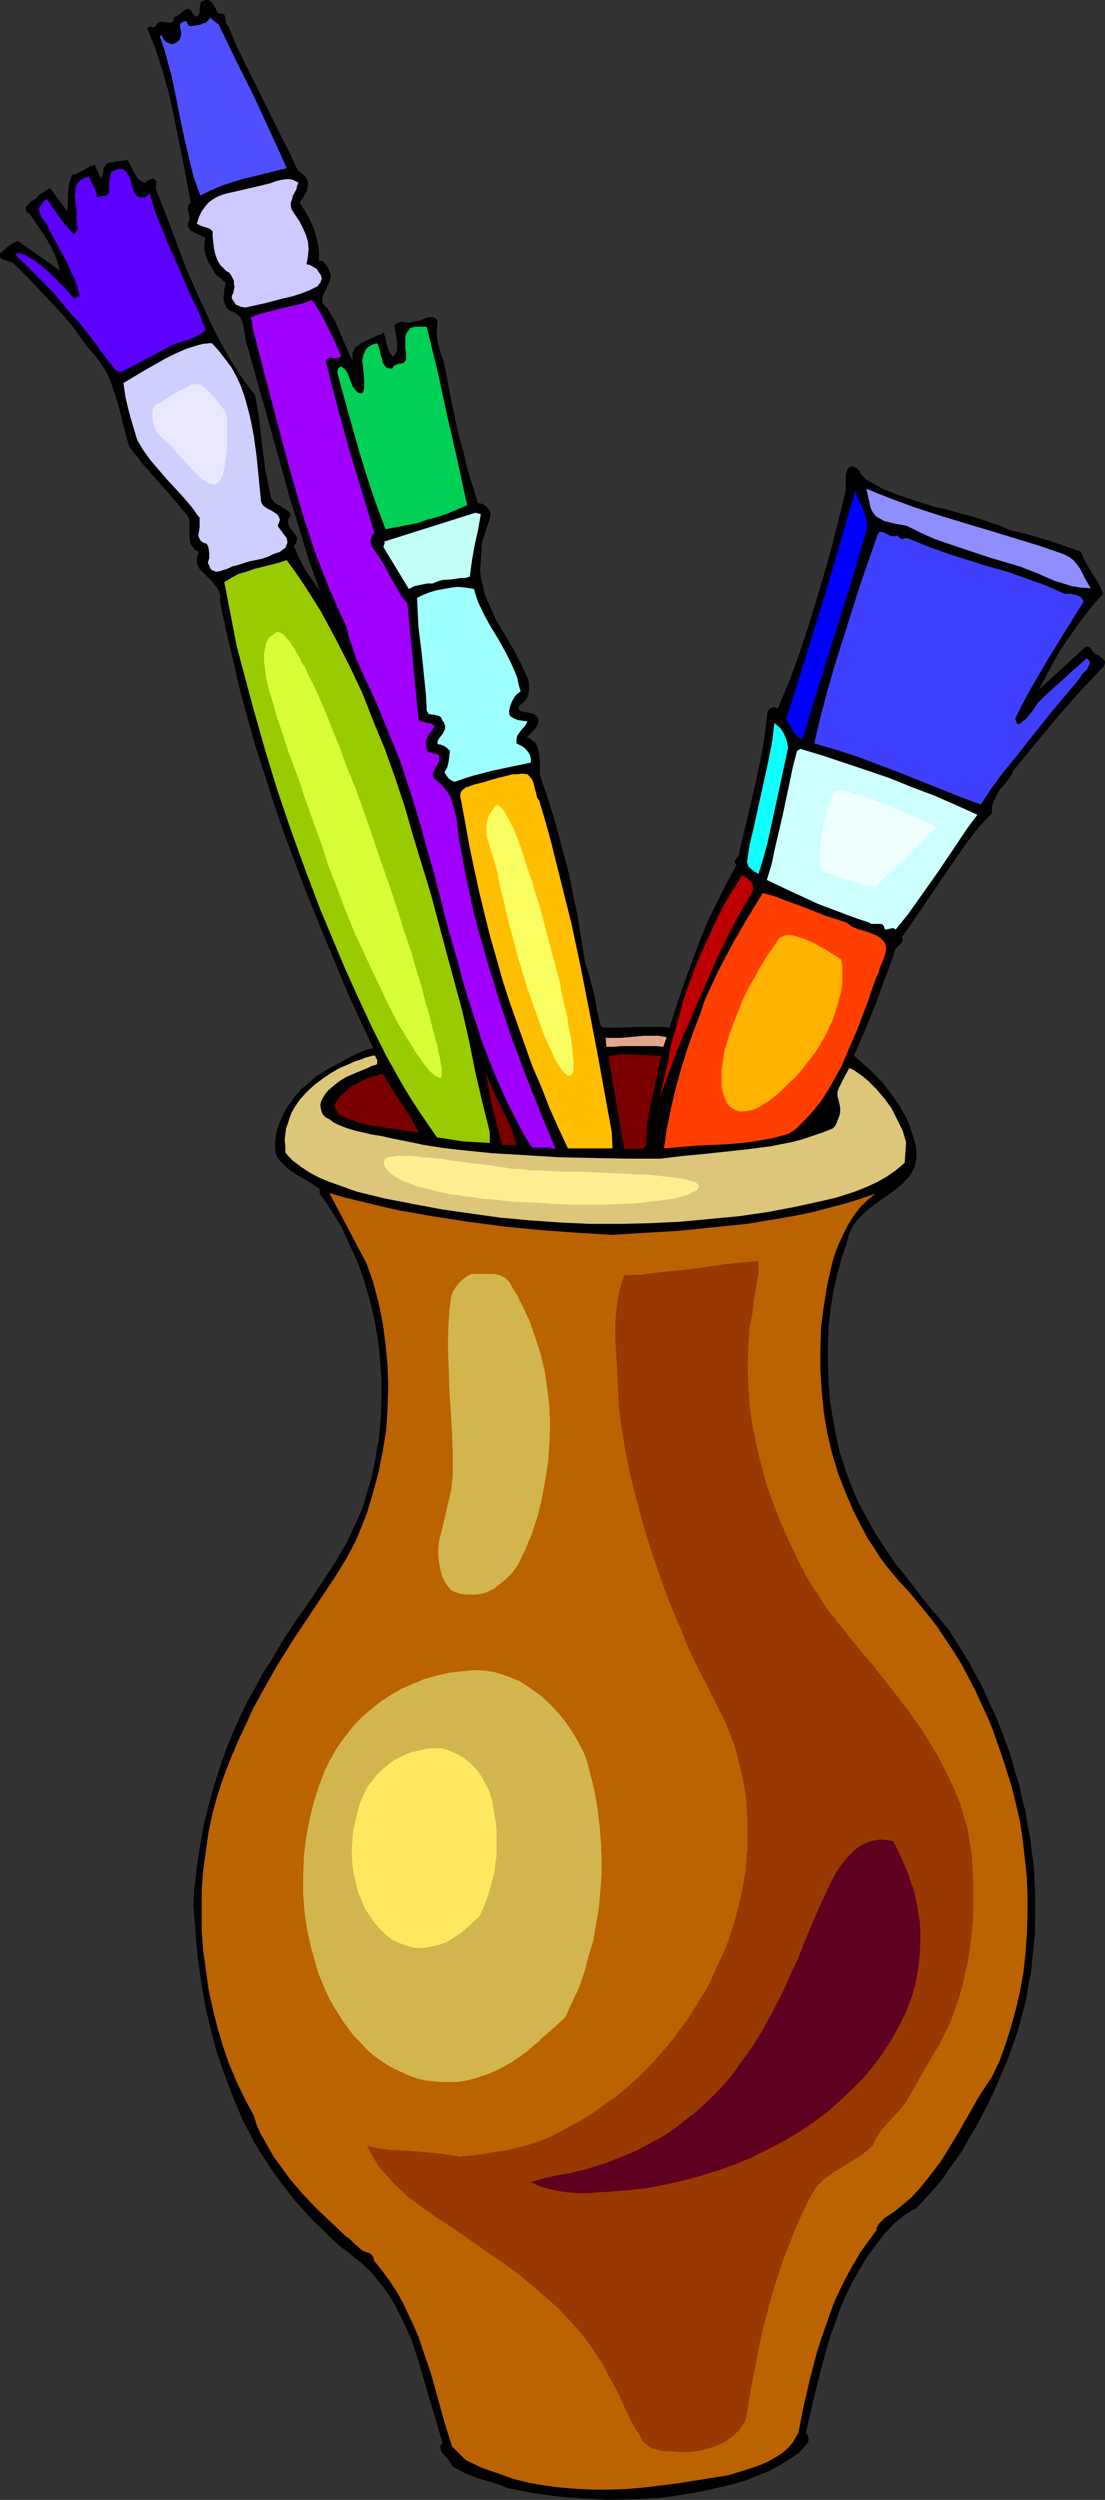 <?xml version="1.0" encoding="UTF-8" standalone="no"?>
<svg
   version="1.0"
   width="68.864mm"
   height="155.711mm"
   id="svg35"
   sodipodi:docname="Paintbrushes 3.wmf"
   xmlns:inkscape="http://www.inkscape.org/namespaces/inkscape"
   xmlns:sodipodi="http://sodipodi.sourceforge.net/DTD/sodipodi-0.dtd"
   xmlns="http://www.w3.org/2000/svg"
   xmlns:svg="http://www.w3.org/2000/svg">
  <rect width="100%" height="100%" fill="#333333" stroke="none"/>
  <sodipodi:namedview
     id="namedview35"
     pagecolor="#ffffff"
     bordercolor="#000000"
     borderopacity="0.25"
     inkscape:showpageshadow="2"
     inkscape:pageopacity="0.0"
     inkscape:pagecheckerboard="0"
     inkscape:deskcolor="#d1d1d1"
     inkscape:document-units="mm" />
  <defs
     id="defs1">
    <pattern
       id="WMFhbasepattern"
       patternUnits="userSpaceOnUse"
       width="6"
       height="6"
       x="0"
       y="0" />
  </defs>
  <path
     style="fill:#000000;fill-opacity:1;fill-rule:evenodd;stroke:none"
     d="m 259.951,156.905 -5.493,5.817 -5.332,5.979 -5.17,6.302 -5.17,6.302 -0.646,1.293 -0.808,1.131 -1.939,2.262 -0.646,1.293 -0.646,1.293 -0.485,1.293 v 0.808 0.808 l -3.07,3.232 -2.747,3.555 -2.585,3.717 -2.585,3.717 -5.008,7.433 -2.585,3.717 -2.585,3.717 0.162,0.323 v 0.323 0.323 l -0.323,0.485 -0.485,0.485 -0.323,0.323 -0.485,0.485 -0.323,0.485 v 0.485 l -4.524,12.281 -2.423,5.979 -2.585,5.979 2.423,2.101 2.423,2.262 2.262,2.424 1.939,2.585 1.777,2.585 0.808,1.454 0.808,1.454 0.646,1.454 0.485,1.616 0.485,1.454 0.485,1.616 0.162,1.131 v 0.97 0.97 l -0.162,0.97 -0.162,0.808 -0.323,0.808 -0.808,1.454 -1.131,1.293 -1.131,1.131 -1.454,1.131 -1.454,1.131 -1.454,0.97 -1.616,1.131 -1.454,1.131 -1.292,1.131 -1.292,1.293 -1.131,1.454 -0.808,1.616 -0.323,0.808 -0.162,0.97 -1.292,3.878 -1.131,4.04 -0.969,4.04 -0.646,4.201 -0.485,4.363 -0.162,4.201 v 4.363 l 0.162,4.363 0.323,4.363 0.646,4.201 0.808,4.201 0.969,4.201 1.292,4.04 1.454,3.878 1.616,3.717 1.939,3.555 1.939,3.555 2.262,3.393 2.262,3.393 2.585,3.232 5.008,6.464 5.17,6.14 1.616,2.585 1.616,2.585 1.616,2.585 1.454,2.747 1.454,2.585 1.292,2.909 2.585,5.656 2.262,5.979 0.969,2.909 0.808,3.07 0.969,3.07 0.646,3.07 0.808,3.07 0.485,3.07 0.646,3.232 0.323,3.07 0.485,3.232 0.162,3.232 0.162,3.07 v 3.232 3.232 3.07 l -0.323,3.232 -0.323,3.07 -0.323,3.232 -0.646,3.07 -0.485,3.232 -0.808,3.07 -0.808,3.07 -0.969,3.07 -1.939,5.333 -2.262,5.333 -2.423,5.171 -2.747,5.171 -1.454,2.424 -1.454,2.585 -1.616,2.424 -1.777,2.424 -1.616,2.424 -1.939,2.262 -1.939,2.101 -2.1,2.262 -0.646,0.323 -0.646,0.323 -1.454,0.97 -1.454,1.131 -1.131,0.97 -2.423,2.585 -2.1,2.747 -1.939,2.747 -1.777,2.909 -1.616,2.909 -1.454,2.909 -1.292,3.07 -1.131,3.232 -1.131,3.07 -0.969,3.232 -1.777,6.625 -1.616,6.625 -1.454,6.464 0.323,0.485 0.162,0.323 0.162,0.808 -0.162,0.646 -0.323,0.485 -0.969,1.131 -0.969,0.97 -2.423,1.616 -2.423,1.454 -2.423,1.293 -2.585,0.97 -2.747,1.131 -2.747,0.808 -2.747,0.646 -2.908,0.646 -2.908,0.646 -3.07,0.485 -2.908,0.485 -2.908,0.323 -5.978,0.323 -5.978,0.162 -5.978,-0.323 -5.978,-0.485 -5.816,-0.808 -5.816,-1.131 -3.393,-1.293 -1.777,-0.485 -1.777,-0.485 -1.616,-0.646 -1.616,-0.646 -1.616,-0.808 -1.454,-0.808 -0.323,-0.808 -0.485,-0.646 -0.646,-0.808 -0.485,-0.485 -0.646,-0.808 -0.162,-0.646 v -0.323 -0.323 l 0.323,-0.323 0.162,-0.485 -1.777,-5.979 -1.777,-5.979 -1.777,-6.14 -0.969,-3.07 -0.969,-2.909 -1.292,-2.909 -1.292,-2.747 -1.454,-2.747 -1.616,-2.747 -1.939,-2.424 -1.939,-2.424 -2.423,-2.262 -1.292,-0.97 -1.292,-1.131 -2.423,-1.778 -2.262,-2.101 -2.1,-2.101 -2.1,-1.939 -1.939,-2.262 -1.939,-2.101 -1.777,-2.262 -1.777,-2.262 -1.777,-2.424 -1.454,-2.262 -1.616,-2.424 -1.454,-2.424 -1.292,-2.585 -1.292,-2.424 -2.262,-5.332 -1.939,-5.171 -1.939,-5.494 -1.454,-5.494 -1.292,-5.656 -0.969,-5.656 -0.808,-5.817 -0.485,-5.817 -0.485,-5.979 0.162,-3.878 0.485,-3.878 0.485,-3.878 0.646,-3.878 0.646,-3.717 0.969,-3.717 0.969,-3.717 1.131,-3.717 1.131,-3.555 1.292,-3.555 1.454,-3.555 1.616,-3.555 1.616,-3.393 1.939,-3.393 1.777,-3.393 2.1,-3.232 2.747,-4.686 3.07,-4.686 3.231,-4.525 3.07,-4.686 3.07,-4.686 1.292,-2.262 1.454,-2.424 1.131,-2.585 1.131,-2.424 1.131,-2.585 0.808,-2.585 1.292,-4.363 0.969,-4.525 0.808,-4.686 0.485,-4.686 0.162,-4.686 v -4.848 l -0.323,-4.686 -0.485,-4.686 -0.808,-4.686 -1.131,-4.686 -1.292,-4.525 -1.616,-4.525 -1.939,-4.201 -1.939,-4.201 -2.423,-3.878 -1.292,-1.939 -1.292,-1.778 v -1.131 l -1.454,-0.97 -1.292,-0.808 -2.747,-1.616 -1.292,-0.808 -1.292,-1.131 -1.131,-1.131 -0.969,-1.293 -0.323,-1.616 v -1.454 l 0.162,-1.616 0.323,-1.454 0.485,-1.454 0.646,-1.454 0.646,-1.454 0.808,-1.293 0.969,-1.293 0.969,-1.293 1.131,-1.293 1.131,-0.97 1.292,-1.131 1.131,-0.97 1.292,-0.808 1.292,-0.808 2.747,-1.454 2.585,-1.454 2.747,-1.293 1.292,-0.485 1.454,-0.323 -5.816,-12.604 -5.331,-12.766 -2.585,-6.302 -2.585,-6.464 -2.423,-6.464 -2.423,-6.464 -2.262,-6.625 -2.1,-6.625 -2.1,-6.464 -1.939,-6.787 -1.777,-6.625 -1.616,-6.948 -1.616,-6.787 -1.454,-6.948 v -0.97 -0.97 l -0.323,-0.808 -0.485,-0.808 -0.485,-0.646 -0.485,-0.646 -1.292,-1.293 -1.131,-1.131 -0.646,-0.646 -0.323,-0.646 -0.323,-0.808 v -0.808 l 0.162,-0.808 0.323,-0.97 -0.646,-0.323 -0.485,-0.323 -0.323,-0.485 -0.323,-0.485 -0.323,-0.485 v -0.485 l -0.162,-1.131 v -1.293 -1.131 -1.293 l -0.323,-0.97 -3.554,-4.201 -3.554,-4.04 -3.554,-4.04 -1.616,-2.101 -1.616,-2.101 -1.616,-6.14 -0.808,-3.232 -0.969,-3.07 -0.969,-2.909 L 25.365,88.229 24.557,86.774 23.749,85.482 22.78,84.189 21.649,82.896 20.518,81.604 18.579,78.856 16.641,76.271 14.54,73.847 12.279,71.423 7.755,66.576 3.07,61.889 2.585,61.728 2.1,61.566 1.616,61.405 1.131,61.243 0.646,61.081 0.162,60.758 0,60.273 V 59.627 L 0.969,58.819 1.939,58.011 3.07,57.203 4.201,56.718 14.056,63.667 13.571,61.728 12.925,59.95 12.117,58.334 11.148,56.557 9.047,53.325 7.916,51.709 6.786,50.093 H 6.462 L 6.139,49.77 v -0.323 l -0.162,-0.485 0.323,-0.485 0.323,-0.323 0.808,-0.808 1.131,-0.646 0.323,-0.485 0.485,-0.485 2.423,-1.454 4.039,5.494 0.162,-2.101 v -1.131 -1.131 l 0.323,-2.262 0.323,-0.97 0.323,-0.97 0.808,-0.162 0.646,-0.323 1.454,-0.808 0.646,-0.323 0.646,-0.485 0.646,-0.162 0.485,-0.162 1.454,3.232 0.323,-0.485 0.162,-0.485 0.162,-0.97 v -0.485 l 0.323,-0.485 0.323,-0.485 0.646,-0.323 4.362,-0.646 0.485,0.808 0.323,0.808 0.485,0.97 0.485,0.808 0.485,0.808 0.485,0.485 0.808,0.485 0.323,0.162 h 0.323 l 0.323,-0.323 0.485,-0.323 0.969,-0.323 0.485,0.323 0.323,0.323 v 0.323 0.485 l -0.162,0.808 0.162,0.485 0.162,0.485 2.423,6.14 4.685,12.443 2.747,6.14 2.747,5.979 1.454,2.909 1.616,3.07 1.616,2.747 1.777,2.909 1.939,2.747 2.1,2.747 0.485,2.909 0.485,2.909 0.646,5.817 0.808,6.14 0.646,3.07 0.646,3.232 0.485,0.646 0.485,0.646 1.454,0.808 1.292,0.808 0.646,0.485 0.323,0.808 -0.323,0.485 -0.323,0.485 v 0.485 0.323 l 0.323,0.97 1.292,1.616 0.485,0.808 v 0.485 l -0.162,0.485 -0.162,0.485 -0.485,0.485 0.646,1.454 0.646,1.454 1.454,2.747 1.777,2.585 1.777,2.585 -2.585,-7.11 -2.262,-7.433 -2.262,-7.272 -2.1,-7.595 L 62.039,94.854 57.839,79.988 57.516,77.725 57.354,76.594 57.031,75.625 56.546,74.655 55.9,74.009 54.931,73.362 54.446,73.201 53.961,73.039 53.315,72.393 52.992,71.585 52.669,70.777 v -0.808 l 0.162,-1.778 0.323,-1.616 -1.292,-1.131 -1.131,-0.97 -0.808,-1.454 -0.808,-1.293 -0.646,-1.454 -0.323,-1.454 v -1.454 l 0.162,-1.454 -1.454,-0.646 -1.292,-0.646 -0.646,-0.323 -0.323,-0.485 -0.323,-0.485 v -0.808 l 0.323,-0.646 v -0.646 l -0.162,-1.293 -0.162,-0.646 v -0.485 l 0.162,-0.646 0.323,-0.323 L 44.914,47.669 43.944,42.498 42.975,37.328 40.875,26.986 39.744,21.815 38.29,16.644 36.674,11.635 35.705,9.211 34.736,6.787 34.897,6.464 35.059,6.302 h 0.485 L 36.028,6.464 36.351,6.302 36.674,6.14 36.836,5.817 36.997,5.494 37.32,5.333 37.644,5.171 h 0.646 l 1.454,0.162 h 0.646 l 0.162,-0.162 0.323,-0.323 V 4.525 l 0.162,-0.485 0.485,-0.162 0.485,-0.323 0.808,-0.646 0.808,-0.646 0.485,-0.162 h 0.485 l 0.485,0.485 0.323,0.646 0.485,0.485 0.323,0.162 h 0.323 l 0.323,-0.485 0.162,-0.485 V 1.778 L 47.176,1.293 V 0.808 L 47.499,0.323 47.983,0.162 48.468,0 h 0.323 0.323 l 0.323,0.162 0.485,0.485 0.323,0.485 0.323,0.485 0.323,0.646 0.323,0.646 0.485,0.323 h 0.485 0.162 l 0.323,0.162 0.323,0.323 V 4.04 l 0.162,0.646 v 0.485 l 0.162,0.485 0.485,0.485 1.777,4.363 2.1,4.363 4.201,8.403 4.201,8.564 2.1,4.04 1.939,4.201 0.808,0.646 0.808,0.646 0.485,0.646 0.162,0.485 0.162,0.485 v 0.646 l -0.162,0.808 -0.162,0.485 -0.323,0.646 -0.646,1.131 -0.646,0.97 0.969,1.616 0.969,1.616 0.808,1.616 0.646,1.616 0.485,1.778 0.485,1.778 0.162,1.778 v 1.939 h 0.485 l 0.485,0.162 0.323,0.323 0.323,0.485 0.646,0.808 0.323,0.97 0.162,0.646 v 0.646 l -0.323,0.97 -0.485,1.131 -0.485,0.97 -0.485,0.97 -0.162,0.646 v 0.485 0.485 l 0.162,0.485 0.485,0.485 0.485,0.485 0.969,1.616 0.969,1.616 1.454,3.393 1.454,3.393 1.616,3.393 -0.485,-0.97 v -0.808 -0.808 l 0.162,-0.646 0.323,-0.646 0.323,-0.485 0.646,-0.323 0.485,-0.485 1.292,-0.646 1.454,-0.646 1.454,-0.646 0.646,-0.162 0.485,-0.485 0.485,1.454 0.323,1.616 0.485,1.454 0.485,0.646 0.485,0.646 0.323,-0.323 0.323,-0.485 0.323,-0.808 v -0.97 -0.97 l -0.162,-0.97 -0.323,-1.778 -0.162,-0.97 0.162,-0.323 0.162,-0.162 0.485,-0.323 0.646,-0.162 h 0.485 l 1.292,0.162 h 0.485 l 0.646,-0.323 h 0.808 l 0.808,-0.162 0.808,-0.323 0.808,-0.323 0.808,-0.162 h 0.646 l 0.323,0.162 0.323,0.162 0.323,0.323 0.162,0.485 -0.162,1.131 v 1.131 1.293 l 0.162,1.131 0.646,2.424 0.808,2.262 1.616,8.403 1.777,8.403 1.131,4.04 0.969,4.201 1.292,4.201 1.292,4.04 0.969,0.162 0.808,0.485 0.485,0.485 0.323,0.485 0.323,0.646 v 0.808 l -0.485,1.616 -1.131,3.393 -0.323,0.97 -0.162,0.808 v 0.808 0.808 l -0.162,2.101 -0.162,2.101 0.162,2.101 0.485,1.778 0.485,2.101 0.808,1.778 0.808,1.778 0.808,1.939 2.1,3.555 2.1,3.555 1.939,3.717 0.808,1.778 0.808,1.778 0.162,0.97 v 0.808 0.97 l -0.162,0.808 -0.323,0.808 -0.485,0.646 -0.646,0.646 -0.646,0.485 -0.162,0.162 v 0.323 0.323 l 0.485,0.485 0.808,0.162 0.808,0.162 0.808,0.162 0.646,0.162 0.646,0.485 0.162,0.162 0.162,0.323 0.162,0.485 v 0.485 l -0.162,0.485 -0.323,0.646 -0.646,0.808 -0.808,0.808 -0.808,0.808 0.808,0.323 0.485,0.485 0.646,0.323 0.323,0.646 0.485,1.293 0.162,1.293 0.162,1.454 v 1.454 1.454 l 0.162,0.646 0.162,0.485 1.777,5.171 1.616,5.332 1.454,5.494 1.454,5.333 1.131,5.494 1.131,5.494 1.777,10.988 0.646,1.778 0.485,1.778 0.969,3.717 0.646,3.555 0.808,3.717 0.646,0.646 h 4.201 l 4.039,-0.162 h 3.877 1.777 l 1.777,0.162 1.616,-5.009 1.616,-4.848 1.777,-4.848 1.777,-4.848 1.939,-4.848 2.262,-4.686 2.262,-4.525 2.585,-4.686 -0.323,-0.323 -0.162,-0.485 0.162,-0.323 0.162,-0.323 0.323,-0.323 0.323,-0.485 0.162,-0.485 v -0.485 l 1.939,-8.08 1.939,-8.241 0.808,-4.04 0.808,-4.04 0.646,-4.201 0.485,-4.201 0.323,-0.646 0.323,-0.162 0.323,-0.162 0.323,-0.162 h 0.323 l 0.323,0.162 0.485,0.162 2.585,-6.14 2.262,-6.14 2.1,-6.302 1.939,-6.302 1.939,-6.464 1.777,-6.302 3.231,-12.927 0.162,-0.808 v -0.97 -1.778 -0.808 l 0.162,-0.646 0.323,-0.808 0.323,-0.323 0.485,-0.323 0.646,0.162 0.485,0.162 0.485,0.485 0.323,0.323 0.323,0.646 0.646,0.808 0.485,0.485 1.939,1.131 2.1,1.131 1.939,0.808 2.1,0.808 4.362,1.454 4.201,1.293 2.262,0.485 2.262,0.646 4.362,1.131 4.201,1.454 2.1,0.646 1.939,0.97 4.201,0.97 4.362,1.293 4.362,1.454 4.039,1.454 0.485,1.293 0.646,1.293 1.454,2.424 1.454,2.262 0.646,1.293 0.485,1.293 -2.262,2.585 -2.1,2.585 -2.1,2.909 -1.939,2.747 -1.939,2.909 -1.616,2.909 -1.616,3.07 -1.616,2.909 11.148,-10.18 h 0.485 l 0.323,0.162 0.485,0.323 0.323,0.646 0.323,0.323 0.323,0.323 0.808,0.323 0.969,0.808 0.323,0.323 0.162,0.485 -0.162,0.485 z"
     id="path1" />
  <path
     style="fill:#8e8eff;fill-opacity:1;fill-rule:evenodd;stroke:none"
     d="m 240.079,133.313 -6.624,-1.939 -6.786,-2.262 -3.393,-1.131 -3.231,-1.131 -3.231,-1.454 -3.231,-1.616 -2.747,-0.485 -1.292,-0.323 -1.292,-0.323 -1.131,-0.646 -0.646,-0.323 -0.323,-0.323 -0.485,-0.646 -0.323,-0.485 -0.323,-0.808 -0.162,-0.808 -0.808,-3.555 2.747,1.131 2.908,1.131 5.655,2.101 5.978,1.939 5.816,1.778 5.978,1.778 5.816,1.778 5.816,1.778 5.655,1.939 1.292,0.646 1.131,0.808 0.808,0.97 0.808,1.131 1.131,2.262 0.646,1.131 0.646,1.131 -2.262,-0.162 -2.1,-0.323 -2.1,-0.646 -2.1,-0.646 -4.039,-1.778 -2.1,-0.808 z"
     id="path2" />
  <path
     style="fill:#3f3fff;fill-opacity:1;fill-rule:evenodd;stroke:none"
     d="m 231.032,189.385 -4.847,-1.778 -9.694,-3.878 -4.847,-1.939 -9.855,-3.717 -5.008,-1.616 -5.008,-1.454 1.454,-6.14 1.616,-6.14 1.777,-6.14 1.939,-6.14 1.939,-6.14 1.939,-6.14 4.201,-12.119 0.162,-0.323 0.162,-0.323 0.323,-0.162 h 0.162 0.485 l 0.646,0.323 0.646,0.323 0.646,0.323 h 0.808 0.323 l 0.323,-0.162 0.323,0.323 0.323,0.323 0.323,0.162 h 0.485 l 0.323,-0.162 h 0.485 l 0.485,0.162 0.485,0.162 4.362,1.778 4.524,1.616 9.209,2.909 4.685,1.293 4.524,1.616 4.524,1.616 4.362,1.939 h 1.454 l 1.292,0.323 0.485,0.162 0.646,0.323 0.323,0.485 0.323,0.485 -4.201,6.787 -4.201,6.787 -4.039,6.948 -1.939,3.555 -1.777,3.555 0.162,0.323 v 0.162 l 0.162,0.323 0.162,0.323 0.162,0.162 h 0.323 l 0.808,-0.646 0.808,-0.646 1.454,-1.778 1.292,-1.939 0.808,-0.808 0.808,-0.808 9.855,-8.888 0.323,0.162 0.323,0.485 0.162,0.162 v 0.323 l -0.323,0.646 -0.323,0.808 -1.292,1.293 -0.485,0.808 -0.485,0.646 -5.978,7.11 -5.816,7.272 -2.908,3.717 -2.908,3.555 -2.747,3.717 z"
     id="path3" />
  <path
     style="fill:#ba6300;fill-opacity:1;fill-rule:evenodd;stroke:none"
     d="m 233.617,488.975 -2.908,4.363 -2.585,4.525 -2.585,4.525 -2.747,4.525 -1.454,2.262 -1.616,2.101 -1.616,2.101 -1.616,1.939 -1.777,1.939 -2.1,1.778 -1.939,1.616 -2.262,1.454 -0.646,0.646 -0.646,0.646 -0.485,0.808 -0.162,0.323 v 0.485 l -1.939,2.585 -1.939,2.747 -1.616,2.747 -1.616,2.909 -1.454,2.909 -1.292,2.747 -1.131,3.07 -2.1,5.979 -0.969,3.07 -1.616,6.14 -1.454,6.302 -1.292,6.464 -0.646,1.131 -0.646,1.131 -0.808,0.97 -0.808,0.808 -0.969,0.808 -0.969,0.646 -2.262,1.293 -2.262,0.97 -2.423,0.808 -4.685,1.454 -8.078,1.293 -4.039,0.646 -3.877,0.485 -4.039,0.485 -3.877,0.323 -3.877,0.162 h -3.877 l -3.877,-0.162 -3.877,-0.323 -3.877,-0.485 -3.716,-0.646 -3.877,-0.97 -3.554,-1.293 -3.716,-1.293 -3.716,-1.778 -3.231,-3.232 -1.777,-5.656 -1.616,-5.817 -1.616,-5.817 -1.939,-5.656 -0.969,-2.909 -1.131,-2.585 -1.292,-2.747 -1.292,-2.747 -1.454,-2.585 -1.616,-2.424 -1.777,-2.424 -1.939,-2.424 v -0.323 l -0.162,-0.485 -0.323,-0.485 -0.646,-0.485 -0.646,-0.162 -0.808,-0.323 -0.646,-0.485 -1.292,-1.131 -1.292,-1.293 -0.808,-0.485 -0.646,-0.646 -3.231,-3.07 -3.231,-3.07 -3.07,-3.232 -2.908,-3.393 -2.585,-3.555 -1.292,-1.778 -1.131,-1.939 -0.969,-1.778 -1.131,-1.939 -0.808,-1.939 -0.646,-2.101 -2.1,-3.878 -1.939,-4.04 -1.777,-4.201 -1.454,-4.201 -1.292,-4.363 -1.131,-4.525 -0.969,-4.525 -0.646,-4.686 -0.646,-4.525 -0.323,-4.686 v -4.686 -4.686 l 0.323,-4.525 0.646,-4.686 0.646,-4.525 0.969,-4.525 0.969,-3.555 1.131,-3.555 1.292,-3.555 1.454,-3.555 1.454,-3.393 1.616,-3.393 1.616,-3.555 1.777,-3.232 3.716,-6.625 4.039,-6.464 4.201,-6.302 4.201,-6.302 1.292,-1.939 1.292,-2.101 1.292,-2.101 1.131,-2.101 1.131,-2.101 0.969,-2.262 1.777,-4.525 1.454,-4.848 1.292,-4.848 0.969,-4.848 0.808,-5.009 0.323,-5.009 0.162,-5.171 -0.162,-5.009 -0.485,-5.009 -0.646,-4.848 -0.969,-4.848 -1.292,-4.848 -1.616,-4.525 -8.724,-16.482 3.877,1.131 4.039,0.97 4.039,0.97 4.201,0.97 8.24,1.454 8.401,1.293 8.563,1.131 8.401,0.808 8.563,0.646 8.24,0.485 15.995,-0.97 7.916,-0.808 7.916,-0.808 3.877,-0.646 3.877,-0.646 3.716,-0.646 3.877,-0.808 3.716,-0.97 3.716,-0.97 3.716,-1.131 3.716,-1.293 -1.939,1.616 -1.777,1.778 -1.454,1.939 -1.292,2.101 -1.131,2.262 -0.969,2.101 -0.969,2.424 -0.646,2.262 -1.131,5.009 -0.808,5.009 -0.646,5.009 -0.162,5.009 v 5.009 l 0.323,5.009 0.485,5.009 0.808,4.848 1.131,4.686 1.454,4.848 1.777,4.525 1.939,4.525 2.262,4.363 1.131,2.101 1.454,2.101 1.292,2.101 1.454,1.939 1.454,1.778 1.616,1.939 2.423,2.585 2.262,2.747 2.262,2.747 2.1,2.747 1.939,2.909 1.939,2.909 1.777,2.909 1.616,3.07 1.616,3.07 1.454,3.232 1.454,3.07 1.292,3.232 1.131,3.232 1.131,3.232 2.1,6.625 0.969,4.04 0.969,4.04 0.646,4.363 0.485,4.363 0.485,4.525 0.162,4.525 v 4.525 l -0.162,4.525 -0.323,4.363 -0.485,4.525 -0.808,4.363 -0.969,4.201 -1.131,4.201 -1.292,4.04 -1.454,4.04 z"
     id="path4" />
  <path
     style="fill:#ceffff;fill-opacity:1;fill-rule:evenodd;stroke:none"
     d="m 210.998,218.794 -0.323,-0.162 -0.323,-0.162 -0.808,0.162 -0.646,0.162 h -0.323 -0.162 l -0.162,-0.485 v -0.162 l -0.323,-0.485 -0.485,-0.162 h -1.777 -0.485 l -0.485,-0.323 -2.908,-0.97 -3.07,-1.131 -5.978,-2.262 -5.978,-2.747 -6.139,-2.909 1.131,-3.717 0.808,-3.878 1.777,-7.595 1.616,-7.595 0.808,-3.878 0.969,-3.717 0.808,-0.485 5.332,1.616 5.332,1.778 5.332,1.778 5.17,1.778 5.17,2.101 5.17,1.939 5.17,2.262 5.008,2.262 -2.423,3.232 -2.262,3.393 -4.685,6.948 -4.685,6.625 -2.423,3.393 z"
     id="path5" />
  <path
     style="fill:#993800;fill-opacity:1;fill-rule:evenodd;stroke:none"
     d="m 213.422,494.792 -0.969,1.293 -1.131,1.293 -2.262,2.424 -1.131,1.293 -0.969,1.293 -0.808,1.293 -0.646,1.454 -0.646,0.646 -0.808,0.646 -1.616,1.293 -1.939,1.131 -2.1,1.293 -2.1,1.293 -1.777,1.293 -0.808,0.646 -0.646,0.646 -0.646,0.646 -0.485,0.646 -1.777,3.232 -1.454,3.07 -1.454,3.232 -1.292,3.393 -1.292,3.232 -1.131,3.393 -1.131,3.393 -0.969,3.393 -1.777,6.787 -1.454,6.948 -1.292,6.787 -1.131,6.787 -0.323,1.131 -0.485,0.808 -0.646,0.808 -0.646,0.808 -1.454,1.293 -1.616,1.131 -1.777,0.808 -1.939,0.646 -1.939,0.485 -1.939,0.323 h -1.777 -1.777 l -1.777,-0.162 h -1.616 l -1.777,-0.485 -0.808,-0.162 -0.646,-0.485 -0.646,-0.485 -0.646,-0.485 -0.485,-0.808 -0.323,-0.808 -1.131,-1.616 -0.969,-1.778 -1.616,-3.393 -1.616,-3.555 -1.939,-3.555 -1.939,-3.555 -2.262,-3.393 -2.423,-3.232 -2.585,-2.909 -2.747,-2.909 -3.07,-2.747 -3.07,-2.585 -3.07,-2.585 -3.231,-2.424 -3.393,-2.262 -6.624,-4.686 -6.786,-4.525 -3.231,-2.262 -3.231,-2.424 -1.292,-1.293 -1.454,-1.293 -1.292,-1.454 -1.292,-1.454 -1.292,-1.454 -0.969,-1.616 -0.969,-1.616 -0.808,-1.616 2.747,0.646 2.585,0.323 5.655,0.323 5.493,0.485 2.747,0.323 2.747,0.485 2.747,-0.323 2.747,-0.323 2.585,-0.485 2.585,-0.323 2.747,-0.646 2.423,-0.646 2.585,-0.808 2.423,-0.97 3.231,-1.616 3.231,-1.778 3.07,-1.778 2.908,-2.101 3.07,-2.101 2.908,-2.424 2.747,-2.424 2.747,-2.747 3.554,-4.04 1.777,-2.101 1.616,-2.262 1.616,-2.101 1.454,-2.262 1.454,-2.424 1.454,-2.262 1.292,-2.424 1.131,-2.585 2.262,-4.848 0.969,-2.585 0.808,-2.585 0.808,-2.585 0.646,-2.585 0.646,-2.747 0.485,-2.585 0.485,-2.747 0.162,-2.747 0.323,-2.747 v -2.585 -2.747 l -0.162,-2.747 -0.162,-2.747 -0.323,-2.747 -0.485,-2.585 -0.646,-2.747 -0.646,-2.747 -0.808,-2.747 -0.969,-2.585 -1.131,-2.747 -4.362,-8.726 -2.262,-4.363 -2.1,-4.363 -1.777,-4.525 -1.939,-4.525 -1.777,-4.525 -1.616,-4.686 -1.616,-4.686 -1.454,-4.686 -1.292,-4.686 -1.292,-4.848 -1.131,-4.848 -0.969,-4.848 -0.808,-5.009 -0.646,-5.009 -0.162,-3.878 -0.162,-3.878 -0.485,-7.918 v -3.878 l 0.162,-1.939 0.162,-1.778 0.323,-1.939 0.323,-1.778 0.485,-1.778 0.646,-1.939 3.877,-0.162 3.877,-0.485 7.916,-0.808 7.755,-1.131 8.078,-0.808 0.162,1.293 v 1.454 l -0.485,2.747 -0.485,2.747 -0.162,1.293 -0.162,1.454 -0.323,2.262 -0.485,2.262 -0.323,4.525 -0.162,4.686 0.162,4.686 0.323,4.686 0.646,4.686 0.969,4.686 1.131,4.686 1.292,4.686 1.616,4.525 1.777,4.525 1.939,4.363 2.1,4.363 2.1,4.04 2.585,4.04 2.423,3.717 5.332,6.625 2.747,3.393 2.747,3.232 5.332,6.787 2.585,3.393 2.423,3.393 2.423,3.717 2.1,3.555 1.939,3.717 1.777,3.717 1.616,3.878 1.131,4.04 0.646,2.101 0.323,2.101 0.323,2.101 0.323,2.101 0.162,3.232 0.162,3.07 v 3.232 3.07 l -0.162,3.07 -0.323,3.07 -0.323,2.909 -0.485,3.07 -0.646,2.747 -0.646,2.909 -0.808,2.909 -0.969,2.747 -0.969,2.747 -1.292,2.585 -1.292,2.747 -1.616,2.585 z"
     id="path6" />
  <path
     style="fill:#ddc67a;fill-opacity:1;fill-rule:evenodd;stroke:none"
     d="m 213.098,273.735 -2.1,1.778 -2.1,1.454 -2.262,1.293 -2.423,1.131 -2.423,0.97 -2.423,0.808 -2.585,0.808 -2.747,0.646 -6.624,1.454 -6.786,1.293 -6.786,0.97 -6.947,0.646 -6.947,0.646 -6.947,0.323 -6.947,0.162 h -7.109 l -6.947,-0.323 -6.947,-0.485 -7.109,-0.646 -6.947,-0.97 -6.786,-0.97 -6.947,-1.293 -6.624,-1.293 -6.624,-1.616 -2.262,-0.808 -4.524,-1.616 -2.262,-0.97 -2.1,-1.131 -1.939,-1.293 -1.939,-1.454 -0.969,-0.97 -0.808,-0.97 v -1.454 l -0.162,-1.454 0.162,-1.454 0.162,-1.293 0.485,-1.293 0.323,-1.131 0.485,-1.293 0.646,-1.131 0.646,-0.97 0.646,-0.97 1.777,-1.939 1.777,-1.616 1.939,-1.454 1.939,-1.293 1.939,-1.131 1.939,-0.808 1.777,-0.808 1.616,-0.485 0.646,-0.323 0.646,-0.162 0.646,-0.162 0.485,-0.162 h 0.323 0.323 l 0.162,0.485 0.323,0.485 v 0.646 0.162 l -0.162,0.323 -1.131,0.323 -0.969,0.485 -2.423,0.97 -2.585,1.131 -1.131,0.646 -1.131,0.808 -0.969,0.808 -0.969,0.808 -0.808,0.97 -0.485,0.808 -0.485,0.97 -0.162,0.808 0.162,0.97 0.323,1.131 0.808,0.808 0.969,0.485 0.808,0.646 0.969,0.485 1.939,0.808 2.1,0.646 2.1,0.485 2.1,0.485 2.1,0.323 2.1,0.485 4.039,0.808 3.877,0.808 4.039,0.646 4.039,0.485 7.916,0.808 8.078,0.485 7.916,0.485 8.078,0.162 7.916,0.162 h 7.755 l 5.332,-0.646 5.17,-0.485 10.34,-1.131 5.008,-0.646 2.423,-0.485 2.585,-0.485 2.423,-0.646 2.423,-0.808 2.423,-0.808 2.423,-0.97 0.646,-0.646 0.323,-0.808 0.323,-0.808 0.323,-0.808 0.162,-0.808 v -0.97 l -0.162,-0.808 -0.162,-0.808 -0.323,-1.131 v -0.97 l 0.323,-0.97 0.485,-0.97 0.485,-0.97 0.485,-0.97 0.485,-0.808 0.485,-0.97 1.131,0.485 1.131,0.808 1.131,0.808 1.131,0.97 1.939,1.939 1.939,2.262 1.616,2.262 1.292,2.585 1.292,2.585 0.808,2.747 z"
     id="path7" />
  <path
     style="fill:#ff3f00;fill-opacity:1;fill-rule:evenodd;stroke:none"
     d="m 185.633,266.949 -3.554,0.97 -3.554,0.646 -3.554,0.485 -3.716,0.323 -7.27,0.323 -3.716,0.323 -3.877,0.323 0.323,-2.262 0.323,-2.262 0.969,-4.686 1.131,-4.848 1.292,-4.686 1.454,-4.686 1.616,-4.525 1.616,-4.201 0.646,-2.101 0.808,-1.939 1.454,-3.07 1.454,-3.07 1.616,-3.07 1.616,-3.07 3.393,-5.817 3.554,-5.817 2.423,0.646 2.585,0.97 4.847,1.778 4.847,1.939 2.585,0.808 2.423,0.808 0.646,0.485 0.646,0.485 1.616,0.646 1.777,0.485 1.616,0.646 0.808,0.323 0.808,0.485 0.485,0.485 0.485,0.485 0.323,0.646 0.162,0.97 -0.162,0.97 -0.323,1.131 -0.969,2.262 -0.323,1.293 -0.646,1.293 -0.969,2.747 -0.969,2.909 -1.131,2.909 -1.131,3.07 -2.585,5.979 -1.292,3.07 -1.616,2.909 -1.454,2.585 -1.777,2.747 -1.777,2.262 -1.939,2.101 -0.969,0.97 -0.969,0.97 -0.969,0.808 z"
     id="path8" />
  <path
     style="fill:#0000ff;fill-opacity:1;fill-rule:evenodd;stroke:none"
     d="m 189.026,173.872 -0.808,-0.162 -0.485,-0.485 -0.485,-0.485 -0.485,-0.646 -0.323,-0.646 -0.485,-0.808 -0.323,-0.646 -0.485,-0.646 4.201,-13.25 4.201,-13.574 4.039,-13.574 1.939,-6.787 1.939,-6.787 0.323,1.293 0.646,1.293 0.646,1.454 0.485,1.293 0.485,1.293 0.162,1.293 v 0.646 0.808 l -0.162,0.646 -0.323,0.808 -3.554,11.958 -3.716,11.796 z"
     id="path9" />
  <path
     style="fill:#600021;fill-opacity:1;fill-rule:evenodd;stroke:none"
     d="m 143.143,515.96 -4.685,0.323 h -2.262 l -2.423,-0.162 -2.262,-0.323 -2.262,-0.485 -2.1,-0.646 -2.1,-0.97 1.616,-0.485 1.616,-0.485 3.07,-0.646 3.07,-0.485 1.616,-0.485 1.616,-0.323 2.585,-0.808 2.585,-0.808 2.423,-0.97 2.423,-0.97 2.262,-0.97 2.1,-1.131 2.1,-1.131 2.1,-1.131 1.939,-1.293 1.777,-1.293 1.777,-1.454 1.777,-1.293 3.231,-2.909 3.07,-3.07 2.747,-3.232 2.423,-3.393 2.423,-3.393 2.1,-3.393 1.939,-3.555 1.777,-3.393 1.777,-3.555 1.454,-3.393 1.616,-3.393 1.292,-3.393 0.646,-1.454 0.646,-1.616 1.292,-3.07 1.292,-2.909 1.292,-2.747 1.131,-2.424 1.292,-2.424 1.292,-1.939 1.454,-1.778 1.454,-1.454 0.808,-0.646 0.808,-0.485 0.808,-0.485 0.808,-0.323 0.969,-0.323 0.808,-0.162 0.969,-0.162 h 0.969 l 1.131,0.162 1.131,0.162 0.969,1.939 0.969,1.939 0.808,1.939 0.808,1.939 0.646,1.939 0.646,1.778 0.485,1.939 0.323,1.778 0.323,1.939 0.323,1.939 0.162,3.555 -0.162,3.717 -0.323,3.555 -0.646,3.555 -0.969,3.393 -1.292,3.393 -1.616,3.232 -1.777,3.232 -1.939,3.07 -2.262,3.07 -2.423,2.909 -2.747,2.747 -2.908,2.747 -2.908,2.585 -3.231,2.424 -3.393,2.262 -3.554,2.101 -3.716,1.939 -3.877,1.939 -3.877,1.616 -4.039,1.454 -4.201,1.293 -4.201,1.131 -4.362,0.97 -4.201,0.808 -4.524,0.485 z"
     id="path10" />
  <path
     style="fill:#0fffff;fill-opacity:1;fill-rule:evenodd;stroke:none"
     d="m 178.686,205.705 -0.969,-0.485 -0.808,-0.646 -0.646,-0.646 -0.323,-0.97 0.646,-4.201 0.969,-4.04 3.554,-16.159 0.808,-4.201 0.485,-4.201 0.646,0.646 0.646,0.485 0.485,0.646 0.485,0.808 0.323,0.808 0.323,0.808 0.162,0.808 0.162,0.808 -1.616,7.595 -1.616,7.433 -1.616,7.433 -0.969,3.555 z"
     id="path11" />
  <path
     style="fill:#bf0000;fill-opacity:1;fill-rule:evenodd;stroke:none"
     d="m 177.07,210.23 -1.131,1.939 -1.292,2.101 -1.292,2.424 -1.292,2.424 -2.585,5.171 -2.423,5.494 -2.423,5.494 -2.262,5.333 -1.131,2.424 -0.969,2.424 -0.969,2.262 -0.808,2.262 -3.231,8.726 2.1,-8.888 0.485,-2.747 0.646,-2.747 0.808,-2.747 0.808,-2.909 0.808,-3.07 0.969,-2.909 2.262,-5.979 2.585,-5.817 1.292,-2.747 1.292,-2.747 1.292,-2.585 1.454,-2.424 1.454,-2.262 1.292,-2.101 0.485,0.323 0.646,0.323 0.969,0.97 0.323,0.485 0.162,0.646 v 0.646 z"
     id="path12" />
  <path
     style="fill:#e2a58e;fill-opacity:1;fill-rule:evenodd;stroke:none"
     d="m 156.229,246.426 -1.777,-0.162 h -1.777 -3.07 -3.231 l -1.777,0.162 h -1.777 l -0.162,-2.101 h 1.939 1.777 l 3.393,-0.323 1.777,-0.162 h 1.777 1.777 l 1.939,0.323 z"
     id="path13" />
  <path
     style="fill:#7a0000;fill-opacity:1;fill-rule:evenodd;stroke:none"
     d="m 152.19,269.049 v 0.485 l -0.162,0.323 -0.323,0.323 -0.162,0.162 -0.646,0.162 h -0.808 -1.616 -0.808 -0.646 l -3.716,-21.815 1.616,-0.323 1.454,-0.162 h 1.616 l 2.908,0.162 h 1.616 l 1.616,0.162 h 1.616 l -1.131,5.171 -0.485,2.585 -0.646,2.585 -0.485,2.424 -0.485,2.585 -0.162,2.585 z"
     id="path14" />
  <path
     style="fill:#ffbf00;fill-opacity:1;fill-rule:evenodd;stroke:none"
     d="m 133.772,270.342 -2.262,-4.848 -2.1,-4.686 -1.939,-5.009 -2.1,-4.848 -1.777,-5.009 -1.777,-5.009 -1.777,-5.009 -1.616,-5.009 -1.454,-5.171 -1.454,-5.009 -1.292,-5.171 -1.292,-5.332 -1.131,-5.171 -1.131,-5.333 -0.969,-5.332 -0.969,-5.333 -0.162,-0.808 -0.162,-0.646 v -0.646 l 0.162,-0.485 0.323,-0.485 0.485,-0.323 0.323,-0.323 0.646,-0.162 1.292,-0.485 1.292,-0.323 1.292,-0.323 0.969,-0.323 2.262,-0.646 2.1,-0.485 1.131,-0.323 h 1.131 l 1.131,-0.162 1.292,0.162 0.646,0.646 0.485,0.646 0.323,0.808 0.162,0.808 0.485,1.778 0.162,0.808 0.485,0.646 1.454,4.848 1.292,4.686 2.423,9.695 2.423,9.695 2.1,9.857 1.939,9.857 1.939,10.019 3.554,19.553 0.162,3.717 z"
     id="path15" />
  <path
     style="fill:#d3b54f;fill-opacity:1;fill-rule:evenodd;stroke:none"
     d="m 133.126,474.916 -2.1,1.939 -2.262,1.939 -2.262,2.101 -2.262,1.939 -2.423,1.778 -2.585,1.616 -1.292,0.646 -1.292,0.646 -1.454,0.646 -1.454,0.485 -1.939,0.646 -1.939,0.485 -1.939,0.323 h -2.1 -1.939 l -1.939,-0.162 -1.777,-0.162 -1.939,-0.485 -1.777,-0.646 -1.777,-0.808 -1.777,-0.808 -1.777,-0.97 -1.616,-1.131 -1.616,-1.131 -1.616,-1.454 -1.292,-1.454 -1.454,-1.454 -1.292,-1.616 -1.292,-1.778 -1.131,-1.778 -1.131,-1.778 -0.969,-1.778 -0.969,-1.939 -0.808,-1.939 -0.808,-1.939 -0.646,-2.101 -1.131,-4.04 -0.969,-4.201 -0.646,-4.363 -0.323,-4.363 v -4.201 l 0.162,-4.525 0.485,-4.201 0.808,-4.363 0.969,-4.04 1.292,-4.04 1.454,-3.878 1.454,-2.747 1.454,-2.585 1.777,-2.424 1.777,-2.262 2.1,-2.262 2.262,-1.939 2.262,-1.778 2.423,-1.616 2.585,-1.454 2.585,-1.131 2.747,-1.131 2.908,-0.808 2.747,-0.646 2.908,-0.323 3.07,-0.323 2.908,0.162 1.939,0.323 2.1,0.646 1.777,0.646 1.939,0.808 1.777,1.131 1.616,1.131 1.616,1.131 1.616,1.454 1.454,1.454 1.454,1.616 1.292,1.616 1.131,1.616 1.131,1.778 0.969,1.778 0.969,1.778 0.808,1.939 0.969,3.717 0.969,3.878 0.646,3.878 0.485,4.04 0.323,3.878 0.162,4.04 v 3.878 l -0.323,3.878 -0.323,3.878 -0.646,3.717 -0.646,3.878 -1.131,3.717 -0.969,3.717 -1.292,3.717 -1.616,3.393 z"
     id="path16" />
  <path
     style="fill:#ffe860;fill-opacity:1;fill-rule:evenodd;stroke:none"
     d="m 112.931,451.162 -1.131,0.97 -0.969,0.97 -2.262,1.939 -1.292,0.808 -1.131,0.808 -1.292,0.646 -1.454,0.485 -1.939,0.485 -1.777,0.323 h -1.939 l -1.777,-0.485 -1.777,-0.646 -1.777,-0.808 -1.454,-1.131 -1.454,-1.454 -1.292,-1.454 -1.292,-1.778 -0.969,-1.616 -0.808,-1.939 -0.808,-1.939 -0.485,-1.939 -0.485,-2.101 -0.323,-2.101 -0.162,-2.101 v -2.101 l 0.162,-2.101 0.162,-2.101 0.485,-2.101 0.485,-1.939 0.485,-1.939 0.808,-1.939 0.646,-1.293 0.646,-1.293 0.969,-1.131 0.808,-1.131 1.131,-1.131 0.969,-0.808 1.131,-0.97 1.131,-0.808 1.292,-0.646 1.292,-0.646 1.292,-0.485 1.454,-0.323 1.292,-0.323 1.454,-0.323 h 1.454 1.454 l 0.969,0.162 0.808,0.323 1.939,0.808 1.616,0.97 1.616,1.293 1.454,1.454 1.131,1.616 0.969,1.778 0.808,1.616 0.646,1.939 0.323,1.939 0.323,1.939 0.323,1.778 0.162,1.939 v 1.939 1.778 1.939 l -0.323,1.939 -0.162,1.939 -0.485,1.778 -0.485,1.778 -0.485,1.778 -0.646,1.778 -0.646,1.616 z"
     id="path17" />
  <path
     style="fill:#a000ff;fill-opacity:1;fill-rule:evenodd;stroke:none"
     d="m 130.864,270.504 -0.808,-0.162 -0.646,-0.162 h -2.747 -0.808 l -0.646,-0.162 -1.777,-2.909 -1.616,-3.07 -1.616,-3.07 -1.454,-3.07 -2.747,-6.302 -2.423,-6.302 -2.1,-6.464 -2.1,-6.625 -1.777,-6.625 -1.939,-6.625 -3.393,-13.25 -1.939,-6.787 -1.777,-6.464 -2.1,-6.625 -2.1,-6.464 -2.585,-6.302 -2.585,-6.302 -2.1,-4.848 -1.131,-2.262 -2.1,-4.686 -0.808,-2.424 -0.808,-2.424 -0.646,-2.585 -1.939,-4.201 -1.777,-4.04 -1.777,-4.363 -1.616,-4.201 -1.454,-4.363 -1.454,-4.363 -2.585,-8.888 -2.423,-8.888 -4.685,-17.775 -2.262,-8.888 -0.485,-2.909 1.777,-0.646 1.777,-0.485 3.716,-0.97 3.716,-0.808 1.777,-0.485 1.616,-0.646 2.1,3.232 1.616,3.232 1.616,3.232 1.454,3.393 -0.162,0.323 -0.162,0.162 -0.485,0.162 H 79.003 78.518 l -0.485,-0.162 h -0.485 l -0.323,0.323 -0.323,0.162 -0.162,0.323 1.292,5.171 1.292,5.009 2.747,10.019 3.07,10.18 3.07,10.18 -0.485,0.323 -0.162,0.485 -0.162,0.646 -0.162,0.485 0.162,0.485 0.162,0.646 0.323,0.485 0.323,0.485 1.131,1.616 0.969,1.454 1.777,3.393 1.777,3.07 0.969,1.616 1.131,1.293 2.585,27.147 0.323,0.485 0.485,0.162 0.969,0.323 1.131,0.162 0.485,0.323 0.485,0.323 -0.808,1.131 -0.808,1.131 -0.323,0.646 -0.162,0.646 v 0.808 l 0.162,0.808 0.162,0.485 0.162,0.323 0.323,0.162 0.485,0.162 0.808,0.162 0.808,0.162 0.162,0.323 0.162,0.485 -0.162,0.808 -0.323,0.646 -0.162,0.323 -0.323,0.485 -0.323,0.646 -0.323,0.808 v 0.323 l 0.162,0.323 0.162,0.485 0.323,0.323 0.969,0.808 0.808,0.808 0.646,0.808 0.646,0.808 0.485,0.97 0.323,0.97 0.646,2.262 0.485,2.101 0.485,4.525 0.485,2.262 0.808,4.525 0.969,4.686 0.969,4.525 1.131,4.525 1.292,4.525 1.292,4.525 2.747,8.888 2.908,8.726 3.231,8.564 3.393,8.564 z"
     id="path18" />
  <path
     style="fill:#d3b54f;fill-opacity:1;fill-rule:evenodd;stroke:none"
     d="m 115.516,374.407 -0.969,0.485 -1.131,0.323 -1.131,0.162 h -1.292 -1.292 l -1.131,-0.162 -1.131,-0.323 -1.131,-0.485 -1.292,-1.616 -0.808,-1.616 -0.485,-1.616 -0.323,-1.778 -0.162,-1.616 v -1.616 l 0.162,-1.778 0.485,-1.778 0.808,-3.393 0.808,-3.555 0.808,-3.393 0.162,-1.778 0.162,-1.616 v -5.171 l -0.162,-5.009 -0.646,-10.342 -0.162,-5.009 -0.162,-5.333 0.162,-5.171 0.162,-2.585 0.323,-2.585 0.162,-0.97 0.323,-0.97 0.485,-0.808 0.646,-0.808 0.646,-0.808 0.808,-0.646 0.808,-0.646 0.969,-0.485 h 1.292 1.454 1.292 1.454 l 1.292,0.323 0.646,0.323 0.646,0.323 0.485,0.485 0.485,0.485 0.323,0.646 0.323,0.646 1.131,1.778 0.969,1.939 1.777,3.717 1.454,4.04 1.292,4.04 0.969,4.04 0.646,4.363 0.485,4.201 0.162,4.363 -0.162,4.201 -0.323,4.363 -0.646,4.201 -0.808,4.363 -0.969,4.04 -1.292,4.04 -1.616,3.878 -1.777,3.717 -1.292,1.778 -1.616,1.616 -1.777,1.454 -0.808,0.646 z"
     id="path19" />
  <path
     style="fill:#9effff;fill-opacity:1;fill-rule:evenodd;stroke:none"
     d="m 125.048,179.528 -4.685,0.97 -4.524,0.97 -4.362,1.131 -2.1,0.646 -2.262,0.808 -0.808,-0.323 -0.646,-0.485 -0.485,-0.646 -0.485,-0.808 0.646,-1.131 0.323,-1.293 0.162,-1.293 0.162,-1.293 -0.646,-0.646 -0.646,-0.485 -0.808,-0.323 -0.808,-0.162 v -0.646 l 0.323,-0.646 0.969,-1.293 0.323,-0.646 0.162,-0.646 v -0.485 l -0.162,-0.323 -0.162,-0.485 -0.323,-0.323 -0.162,-0.485 -0.162,-0.323 -0.485,-0.323 -0.646,-0.162 -0.646,-0.162 h -0.485 l -0.646,-0.162 -0.323,-0.485 -0.162,-0.323 v -0.485 l -0.162,-3.232 -0.646,-6.302 -0.323,-3.232 -0.808,-6.464 -0.162,-3.393 -0.162,-3.393 1.292,-0.646 1.616,-0.646 1.616,-0.485 1.777,-0.323 1.777,-0.323 1.616,-0.162 1.777,0.162 1.939,0.323 0.485,1.616 0.485,1.454 1.454,3.07 1.616,2.909 1.777,2.909 1.616,2.909 1.454,2.909 0.646,1.454 0.646,1.616 0.323,1.616 0.485,1.616 -0.808,0.646 -0.485,0.485 -0.485,0.808 -0.323,0.646 -0.323,0.808 -0.162,0.646 -0.162,0.808 0.162,0.808 0.323,0.323 0.485,0.323 1.131,0.485 1.131,0.162 1.131,0.162 -0.323,0.646 -0.323,0.485 -0.485,0.485 -0.969,1.293 -0.323,0.485 -0.162,0.808 v 0.97 l 1.292,0.646 0.646,0.485 0.485,0.485 0.485,0.646 0.323,0.646 0.162,0.808 z"
     id="path20" />
  <path
     style="fill:#7a0000;fill-opacity:1;fill-rule:evenodd;stroke:none"
     d="m 121.655,269.696 -0.808,-0.162 h -0.808 -0.485 -0.485 -0.808 l -1.131,-4.363 -1.131,-4.363 -1.777,-9.049 0.808,2.262 0.969,2.262 2.1,4.363 2.1,4.363 0.808,2.424 z"
     id="path21" />
  <path
     style="fill:#c1fff7;fill-opacity:1;fill-rule:evenodd;stroke:none"
     d="m 110.669,135.737 -0.969,0.323 h -1.131 l -2.1,0.323 -2.262,0.162 -1.131,0.323 -1.131,0.485 h -1.292 l -1.616,0.323 -1.454,0.323 -1.292,0.646 -5.978,-9.857 v 0 l 0.162,-0.646 0.162,-0.323 -0.162,-0.323 21.488,-6.787 1.292,0.323 -0.646,3.717 -0.808,3.555 -0.646,3.717 z"
     id="path22" />
  <path
     style="fill:#99cc00;fill-opacity:1;fill-rule:evenodd;stroke:none"
     d="m 115.354,269.049 -3.07,-0.162 -3.07,-0.162 -3.07,-0.485 -3.231,-0.485 -2.1,-3.07 -2.1,-3.07 -2.1,-3.232 -1.939,-3.232 -3.716,-6.625 -3.393,-6.787 -3.231,-6.948 -3.07,-6.787 -5.816,-13.897 -3.554,-9.372 -3.393,-9.372 -3.231,-9.534 -2.908,-9.534 -2.747,-9.695 -2.585,-9.695 -1.292,-4.848 -0.969,-5.009 -0.969,-5.009 -0.969,-5.009 1.616,-0.97 1.777,-0.97 1.777,-0.485 1.777,-0.646 1.939,-0.485 1.939,-0.485 1.939,-0.485 1.939,-0.646 2.1,2.909 2.1,3.07 3.877,6.14 3.393,6.302 3.231,6.302 3.07,6.464 2.585,6.625 2.747,6.625 2.423,6.787 2.262,6.787 1.939,6.787 4.201,13.735 3.716,13.897 3.716,13.735 1.616,7.11 1.454,7.272 1.616,6.948 1.777,7.11 z"
     id="path23" />
  <path
     style="fill:#00d156;fill-opacity:1;fill-rule:evenodd;stroke:none"
     d="m 110.023,118.931 -4.524,1.939 -2.423,0.808 -2.423,0.646 -2.262,0.808 -2.585,0.485 -2.423,0.485 -2.585,0.485 -1.616,-4.363 -1.616,-4.525 -1.454,-4.525 -1.454,-4.686 -2.585,-9.211 -1.292,-4.686 -1.292,-4.686 v -0.323 -0.323 l 0.162,-0.485 0.323,-0.323 0.485,-0.162 0.808,0.646 0.646,0.97 0.323,0.97 0.485,1.131 0.323,0.97 0.646,0.808 0.323,0.323 0.323,0.323 0.485,0.162 h 0.485 l 0.323,-0.646 0.162,-0.808 v -0.808 -0.808 l -0.162,-1.939 -0.162,-1.616 -0.162,-0.97 0.162,-0.808 0.162,-0.646 0.323,-0.808 0.323,-0.646 0.646,-0.485 0.808,-0.485 1.131,-0.323 0.323,0.808 0.323,0.97 0.162,0.97 0.323,0.97 0.162,0.808 0.485,0.808 0.323,0.323 0.323,0.162 0.485,0.162 h 0.646 l 0.162,-0.485 0.485,-0.323 0.485,-0.162 0.485,-0.162 0.969,-0.162 0.323,-0.323 0.323,-0.485 v -1.293 l -0.162,-1.454 v -1.454 -1.293 l 0.162,-0.485 0.323,-0.646 0.323,-0.323 0.323,-0.485 0.485,-0.162 0.646,-0.162 h 0.646 0.969 1.131 l 2.585,10.503 2.262,10.503 2.423,10.503 z"
     id="path24" />
  <path
     style="fill:#7a0000;fill-opacity:1;fill-rule:evenodd;stroke:none"
     d="m 79.811,262.424 -0.323,-0.646 -0.485,-0.808 -0.162,-0.323 v -0.323 -0.323 l 0.323,-0.485 0.969,-1.454 1.292,-1.131 1.292,-1.131 1.454,-0.808 1.292,-0.646 1.616,-0.646 3.07,-0.97 2.1,3.555 2.262,3.393 2.262,3.555 1.939,3.393 -2.262,-0.323 -2.262,-0.323 -2.423,-0.323 -2.585,-0.485 -2.423,-0.323 -2.423,-0.646 -2.262,-0.808 z"
     id="path25" />
  <path
     style="fill:#cec9ff;fill-opacity:1;fill-rule:evenodd;stroke:none"
     d="m 74.803,67.383 -1.939,0.97 -2.1,0.808 -2.1,0.646 -2.1,0.485 -4.362,1.131 -4.362,0.97 -1.131,-0.162 -0.646,-0.323 -0.485,-0.162 -0.323,-0.485 -0.323,-0.485 -0.323,-0.485 v -0.646 l 0.323,-0.646 0.162,-0.808 0.162,-0.646 -0.162,-0.808 v -0.646 l -0.323,-0.646 -0.323,-0.646 -0.485,-0.646 -0.646,-0.323 -0.485,-0.485 -0.485,-0.485 -0.485,-0.485 -0.646,-1.131 -0.485,-1.293 -0.323,-1.454 -0.162,-1.293 -0.162,-1.454 v -1.293 l -0.323,-0.323 -0.485,-0.323 -0.969,-0.323 -0.969,-0.323 -0.969,-0.485 0.485,-1.616 0.646,-1.293 0.808,-1.131 0.808,-0.97 1.131,-0.808 1.131,-0.646 1.292,-0.485 1.292,-0.323 2.908,-0.646 1.292,-0.323 1.454,-0.323 2.747,-0.646 1.292,-0.323 1.292,-0.485 0.646,-0.162 0.646,-0.162 1.292,-0.162 h 0.808 l 0.646,0.162 0.646,0.323 0.646,0.323 -0.323,0.808 -0.162,0.808 -0.808,1.454 -0.162,0.808 -0.323,0.808 v 0.808 l 0.162,0.808 0.969,1.454 0.969,1.454 0.808,1.616 0.646,1.454 0.485,1.616 0.162,1.778 -0.162,1.616 -0.162,0.97 -0.162,0.97 0.808,0.162 0.808,0.485 0.808,0.485 0.485,0.808 0.485,0.646 0.162,0.808 -0.162,0.485 -0.162,0.485 -0.323,0.323 -0.323,0.485 z"
     id="path26" />
  <path
     style="fill:#4f4fff;fill-opacity:1;fill-rule:evenodd;stroke:none"
     d="m 67.532,39.59 -5.17,1.293 -5.331,1.293 -2.585,0.808 -2.423,0.808 -2.585,1.131 -2.262,1.131 -0.808,-2.262 -0.808,-2.262 -1.131,-4.686 -1.131,-4.848 -0.969,-4.686 -0.969,-4.848 -0.969,-4.686 -1.292,-4.686 -0.646,-2.262 -0.808,-2.262 0.323,-0.323 0.323,0.485 0.323,0.646 0.485,0.485 0.646,0.323 0.485,0.162 h 0.646 L 41.521,10.019 42.167,9.534 42.329,9.211 42.49,8.888 42.652,8.241 V 7.433 L 42.49,6.787 42.329,5.979 42.49,5.656 V 5.494 l 0.323,-0.162 0.162,-0.162 0.485,-0.162 h 0.485 l 0.162,0.485 0.323,0.485 0.323,0.162 h 0.485 l 0.969,-0.162 0.969,-0.162 0.646,-0.323 0.646,-0.162 0.646,-0.646 0.162,-0.162 0.162,-0.485 -0.323,-0.162 2.423,1.939 4.039,8.403 4.201,8.403 3.877,8.403 1.939,4.201 z"
     id="path27" />
  <path
     style="fill:#ceceff;fill-opacity:1;fill-rule:evenodd;stroke:none"
     d="m 55.577,133.151 -0.808,0.162 -0.969,0.485 -0.969,0.323 -0.969,0.323 -0.969,0.162 -0.808,-0.323 -0.323,-0.162 -0.323,-0.485 -0.162,-0.485 -0.323,-0.646 0.323,-1.131 v -1.131 l -0.162,-1.293 -0.162,-0.485 -0.323,-0.485 -0.646,-0.162 -0.485,-0.323 -0.323,-0.323 -0.162,-0.323 -0.162,-0.323 -0.162,-0.485 0.162,-0.808 0.162,-0.97 v -0.97 -0.97 -0.485 l -0.323,-0.323 -1.616,-2.262 -1.939,-2.262 -3.877,-4.201 -1.939,-2.262 -1.939,-2.262 -1.616,-2.262 -1.454,-2.424 -0.969,-3.232 -0.969,-3.393 -0.808,-3.393 -0.485,-3.393 4.847,-2.909 4.847,-2.747 2.585,-1.293 2.585,-1.131 2.585,-0.808 1.292,-0.323 1.454,-0.162 h 0.646 l 1.616,1.778 1.616,2.101 1.454,1.939 1.131,2.101 0.969,2.101 0.808,2.262 0.646,2.262 0.646,2.424 0.485,2.262 0.485,2.585 0.646,4.686 0.485,4.848 0.485,4.848 v 0.646 l 0.162,0.646 0.162,0.323 0.323,0.485 0.969,0.646 0.969,0.485 0.969,0.646 0.323,0.162 0.323,0.485 0.162,0.323 0.162,0.485 -0.162,0.646 -0.323,0.646 0.162,0.485 0.485,0.646 0.485,0.646 0.485,0.646 0.485,0.646 0.162,0.808 v 0.323 l -0.162,0.323 -0.162,0.485 -0.162,0.323 -1.292,0.97 -1.454,0.485 -1.292,0.646 -1.454,0.485 -3.07,0.646 z"
     id="path28" />
  <path
     style="fill:#5e00ff;fill-opacity:1;fill-rule:evenodd;stroke:none"
     d="m 39.905,81.604 -11.309,5.979 -1.292,-0.323 -2.747,-3.555 -2.747,-3.717 -2.747,-3.555 -3.07,-3.393 -2.908,-3.555 -3.07,-3.232 -3.231,-3.232 -3.231,-3.07 0.646,-0.323 h 0.646 l 0.485,0.162 0.646,0.323 1.131,0.646 0.646,0.323 0.485,0.323 2.262,1.778 2.423,2.262 2.262,2.262 2.1,2.424 h 0.162 0.323 l 0.323,-0.162 0.323,-0.162 h 0.323 L 18.256,67.707 17.61,65.768 16.641,63.828 15.833,61.889 13.733,58.011 11.632,54.133 11.309,53.325 10.825,52.517 10.178,51.709 9.694,51.063 9.371,50.255 9.209,49.447 v -0.485 l 0.162,-0.323 0.323,-0.323 0.323,-0.485 0.162,-0.323 0.323,-0.323 0.323,-0.162 0.162,-0.162 0.162,0.162 2.908,4.201 1.616,2.101 1.616,1.778 0.485,-0.323 0.323,-0.485 0.162,-0.485 V 53.487 l -0.323,-2.101 0.162,-1.131 -0.162,-1.293 -0.323,-2.747 0.162,-1.293 v -0.646 l 0.162,-0.485 0.323,-0.646 0.323,-0.323 0.485,-0.485 0.485,-0.323 1.454,-0.485 0.485,1.293 0.646,1.131 0.485,1.131 0.162,0.646 v 0.646 h 0.485 l 0.485,-0.162 1.131,-0.162 0.323,-0.162 0.485,-0.485 V 45.084 44.438 43.306 l 0.162,-0.97 0.162,-0.97 0.162,-0.97 0.646,-0.162 0.646,-0.323 0.808,-0.162 0.808,0.162 0.485,0.323 0.323,0.485 0.646,0.97 0.323,1.131 0.323,1.293 0.323,0.97 0.323,0.485 0.323,0.485 0.323,0.162 0.485,0.323 h 0.485 0.646 l 1.131,-0.97 1.292,4.201 1.616,4.04 1.616,4.04 1.777,3.878 3.393,7.918 1.939,3.878 1.616,4.201 -0.808,0.646 -1.131,0.646 -0.969,0.485 -1.131,0.485 -2.262,0.646 -1.292,0.485 z"
     id="path29" />
  <path
     style="fill:#ffef91;fill-opacity:1;fill-rule:evenodd;stroke:none"
     d="m 90.474,273.574 v 0.646 l 0.323,0.646 0.485,0.646 0.646,0.646 0.808,0.646 1.131,0.646 1.292,0.646 1.616,0.646 1.777,0.646 2.262,0.485 1.131,0.323 1.292,0.323 1.454,0.323 1.454,0.323 1.616,0.162 1.616,0.323 1.777,0.162 1.939,0.323 1.939,0.162 2.1,0.162 2.262,0.323 2.262,0.162 4.685,0.162 4.362,0.323 4.201,0.162 h 4.039 3.877 l 3.554,-0.162 3.393,-0.162 2.908,-0.323 2.747,-0.323 1.131,-0.162 1.292,-0.162 0.969,-0.162 1.131,-0.323 0.808,-0.162 0.808,-0.323 0.808,-0.162 0.485,-0.323 0.646,-0.323 0.485,-0.162 0.323,-0.323 0.162,-0.323 0.162,-0.323 v -0.323 l -0.162,-0.162 -0.323,-0.323 -0.485,-0.323 -0.646,-0.162 -0.646,-0.162 -0.969,-0.323 -0.969,-0.162 -1.131,-0.162 -1.292,-0.162 -1.454,-0.162 -2.747,-0.323 -3.231,-0.162 -3.554,-0.162 -7.109,-0.323 -3.716,-0.162 h -3.393 l -3.393,-0.162 -3.07,-0.162 h -1.454 l -1.454,-0.162 -1.292,-0.162 h -1.131 l -2.1,-0.323 -2.262,-0.323 -2.423,-0.323 -2.585,-0.323 -5.17,-0.646 -2.423,-0.485 -2.585,-0.162 -2.262,-0.162 -2.1,-0.323 h -1.939 -1.616 l -0.808,0.162 h -0.646 l -0.485,0.162 -0.485,0.162 -0.323,0.162 -0.162,0.162 -0.162,0.323 z"
     id="path30" />
  <path
     style="fill:#d8ff35;fill-opacity:1;fill-rule:evenodd;stroke:none"
     d="m 65.109,148.825 -0.646,0.485 -0.485,0.323 -0.646,0.485 -0.323,0.646 -0.323,0.646 -0.162,0.808 -0.162,0.808 -0.162,0.97 v 1.939 l 0.162,1.131 0.162,1.293 0.162,1.293 0.323,1.293 0.323,1.454 0.485,1.454 0.485,1.616 0.485,1.778 0.485,1.778 0.646,1.778 0.646,1.939 0.646,1.939 0.646,2.101 0.808,2.101 1.616,4.363 1.616,4.848 1.777,5.009 1.939,5.332 1.777,5.494 2.1,5.333 1.939,5.171 2.1,5.171 2.262,4.848 2.1,4.525 2.1,4.363 0.969,2.101 0.969,1.939 0.969,1.939 0.969,1.778 0.969,1.616 0.969,1.616 0.969,1.454 0.808,1.454 0.808,1.131 0.808,1.131 0.808,1.131 0.646,0.808 0.646,0.808 0.646,0.485 0.485,0.485 0.646,0.323 0.323,0.162 h 0.485 l 0.162,-0.162 v -0.323 -0.323 -0.646 -0.646 l -0.162,-0.808 -0.162,-0.97 -0.162,-1.131 -0.323,-1.131 -0.162,-1.293 -0.485,-1.454 -0.323,-1.454 -0.485,-1.616 -0.323,-1.616 -0.485,-1.778 -0.646,-1.939 -0.969,-3.878 -1.292,-4.201 -1.292,-4.525 -1.616,-4.686 -1.454,-4.686 -1.616,-4.848 -3.393,-9.857 -3.393,-9.857 -1.777,-4.848 -1.939,-4.686 -1.616,-4.525 -1.777,-4.363 -1.616,-4.04 -1.616,-3.717 -0.808,-1.778 -0.808,-1.616 -0.808,-1.616 -0.646,-1.454 -0.808,-1.293 -0.646,-1.293 -0.646,-1.131 -0.646,-1.131 -0.646,-0.97 -0.646,-0.808 -0.485,-0.485 -0.485,-0.646 -0.485,-0.323 -0.485,-0.323 h -0.485 z"
     id="path31" />
  <path
     style="fill:#ffb200;fill-opacity:1;fill-rule:evenodd;stroke:none"
     d="m 183.371,221.057 -0.485,0.808 -0.646,0.97 -0.808,1.131 -0.808,1.131 -0.808,1.454 -0.969,1.454 -0.808,1.616 -0.969,1.616 -0.969,1.778 -0.969,1.939 -1.616,4.04 -1.616,4.201 -0.646,2.101 -0.646,2.262 -0.323,2.101 -0.323,2.101 v 2.101 1.778 l 0.323,1.616 0.485,1.454 0.646,1.293 0.485,0.485 0.485,0.323 0.485,0.323 0.646,0.323 0.646,0.162 h 0.646 0.808 l 0.646,-0.162 0.969,-0.162 0.808,-0.323 0.969,-0.485 0.969,-0.646 1.131,-0.646 0.969,-0.808 1.292,-0.97 1.131,-1.131 1.292,-1.293 1.454,-1.293 1.292,-1.454 1.131,-1.454 1.131,-1.454 1.131,-1.454 0.808,-1.293 0.808,-1.293 0.808,-1.454 0.646,-1.293 1.131,-2.424 0.808,-2.424 0.646,-2.262 0.485,-1.939 0.323,-1.939 v -1.616 -1.454 -1.131 l -0.162,-0.808 -0.162,-0.646 v -0.162 h -0.162 v 0.162 -0.162 l -0.485,-0.323 -0.485,-0.323 -0.808,-0.485 -0.969,-0.646 -1.131,-0.646 -2.262,-1.293 -2.585,-1.131 -1.131,-0.323 -1.131,-0.323 -1.131,-0.162 -0.969,0.162 -0.808,0.323 -0.323,0.162 z"
     id="path32" />
  <path
     style="fill:#f9ff60;fill-opacity:1;fill-rule:evenodd;stroke:none"
     d="m 116.485,189.87 -0.646,1.131 -0.646,0.808 -0.323,0.97 -0.162,0.808 -0.162,0.97 v 0.808 0.808 l 0.162,0.97 0.323,0.97 0.323,1.131 0.323,1.293 0.485,1.293 0.485,1.616 0.485,1.778 0.323,1.939 0.485,2.101 0.323,1.293 0.323,1.293 0.323,1.454 0.323,1.454 0.808,3.232 0.969,3.555 0.969,3.717 1.131,3.717 1.131,3.717 1.292,3.717 1.292,3.555 1.131,3.232 0.646,1.454 0.646,1.454 0.646,1.293 0.485,1.293 0.646,1.131 0.485,0.808 0.646,0.97 0.485,0.646 0.485,0.485 0.485,0.323 0.485,0.162 h 0.323 l 0.162,-0.162 0.162,-0.323 0.162,-0.162 0.162,-0.323 v -0.485 -0.646 -1.293 l -0.162,-1.616 -0.162,-1.939 -0.323,-2.101 -0.485,-2.262 -0.323,-2.585 -0.646,-2.585 -0.646,-2.747 -0.485,-2.909 -1.616,-5.979 -1.616,-6.14 -1.616,-6.14 -0.969,-2.909 -0.808,-2.747 -0.969,-2.747 -0.808,-2.585 -0.808,-2.424 -0.808,-2.262 -0.808,-1.939 -0.808,-1.616 -0.808,-1.454 -0.646,-1.131 -0.323,-0.485 -0.323,-0.323 -0.323,-0.323 -0.323,-0.162 -0.162,-0.162 -0.485,0.162 z"
     id="path33" />
  <path
     style="fill:#eae8ff;fill-opacity:1;fill-rule:evenodd;stroke:none"
     d="m 36.836,95.177 h -0.162 l -0.485,0.646 -0.162,0.323 -0.162,1.131 v 1.131 l 0.162,1.293 0.646,1.454 0.323,0.646 0.485,0.646 0.646,0.485 0.646,0.646 0.646,0.646 0.808,0.646 1.454,1.778 1.616,1.778 1.777,1.939 1.616,1.616 0.808,0.808 0.808,0.485 0.646,0.485 0.646,0.162 0.808,0.162 0.646,-0.162 0.485,-0.323 0.485,-0.808 0.485,-0.808 0.162,-1.293 0.323,-1.293 0.162,-1.293 0.323,-2.909 v -2.909 -2.424 -0.97 -0.808 l -0.162,-0.485 v -0.162 0 L 53.153,97.116 52.992,96.793 52.669,96.308 52.184,95.824 51.699,95.177 50.73,93.884 49.599,92.592 48.468,91.461 47.822,90.976 47.337,90.653 46.853,90.491 46.368,90.329 45.883,90.491 H 45.237 l -1.131,0.646 -1.454,0.646 -1.454,0.808 -1.292,0.808 -1.292,0.808 -0.485,0.323 -0.485,0.323 -0.485,0.162 z"
     id="path34" />
  <path
     style="fill:#efffff;fill-opacity:1;fill-rule:evenodd;stroke:none"
     d="m 196.619,186.153 -0.323,0.646 -0.323,0.646 -0.485,1.131 -0.323,1.131 -0.485,1.454 -0.323,1.454 -0.646,3.232 -0.485,3.07 -0.162,1.454 v 1.454 1.131 l 0.162,0.97 0.162,0.646 0.162,0.323 0.323,0.162 0.485,0.323 0.646,0.162 0.808,0.323 0.969,0.323 1.939,0.646 2.1,0.646 2.1,0.485 0.808,0.323 0.808,0.162 0.646,0.162 0.485,0.162 h 0.323 0.162 l 14.54,-14.058 -0.162,-0.162 h -0.162 l -0.162,-0.162 -0.969,-0.485 -0.646,-0.162 -0.646,-0.323 -0.808,-0.323 -1.616,-0.808 -1.939,-0.808 -2.1,-0.808 -2.1,-0.97 -4.362,-1.616 -1.939,-0.808 -1.939,-0.485 -1.616,-0.485 -0.646,-0.162 -0.646,-0.162 h -0.485 -0.485 l -0.323,0.162 z"
     id="path35" />
</svg>

